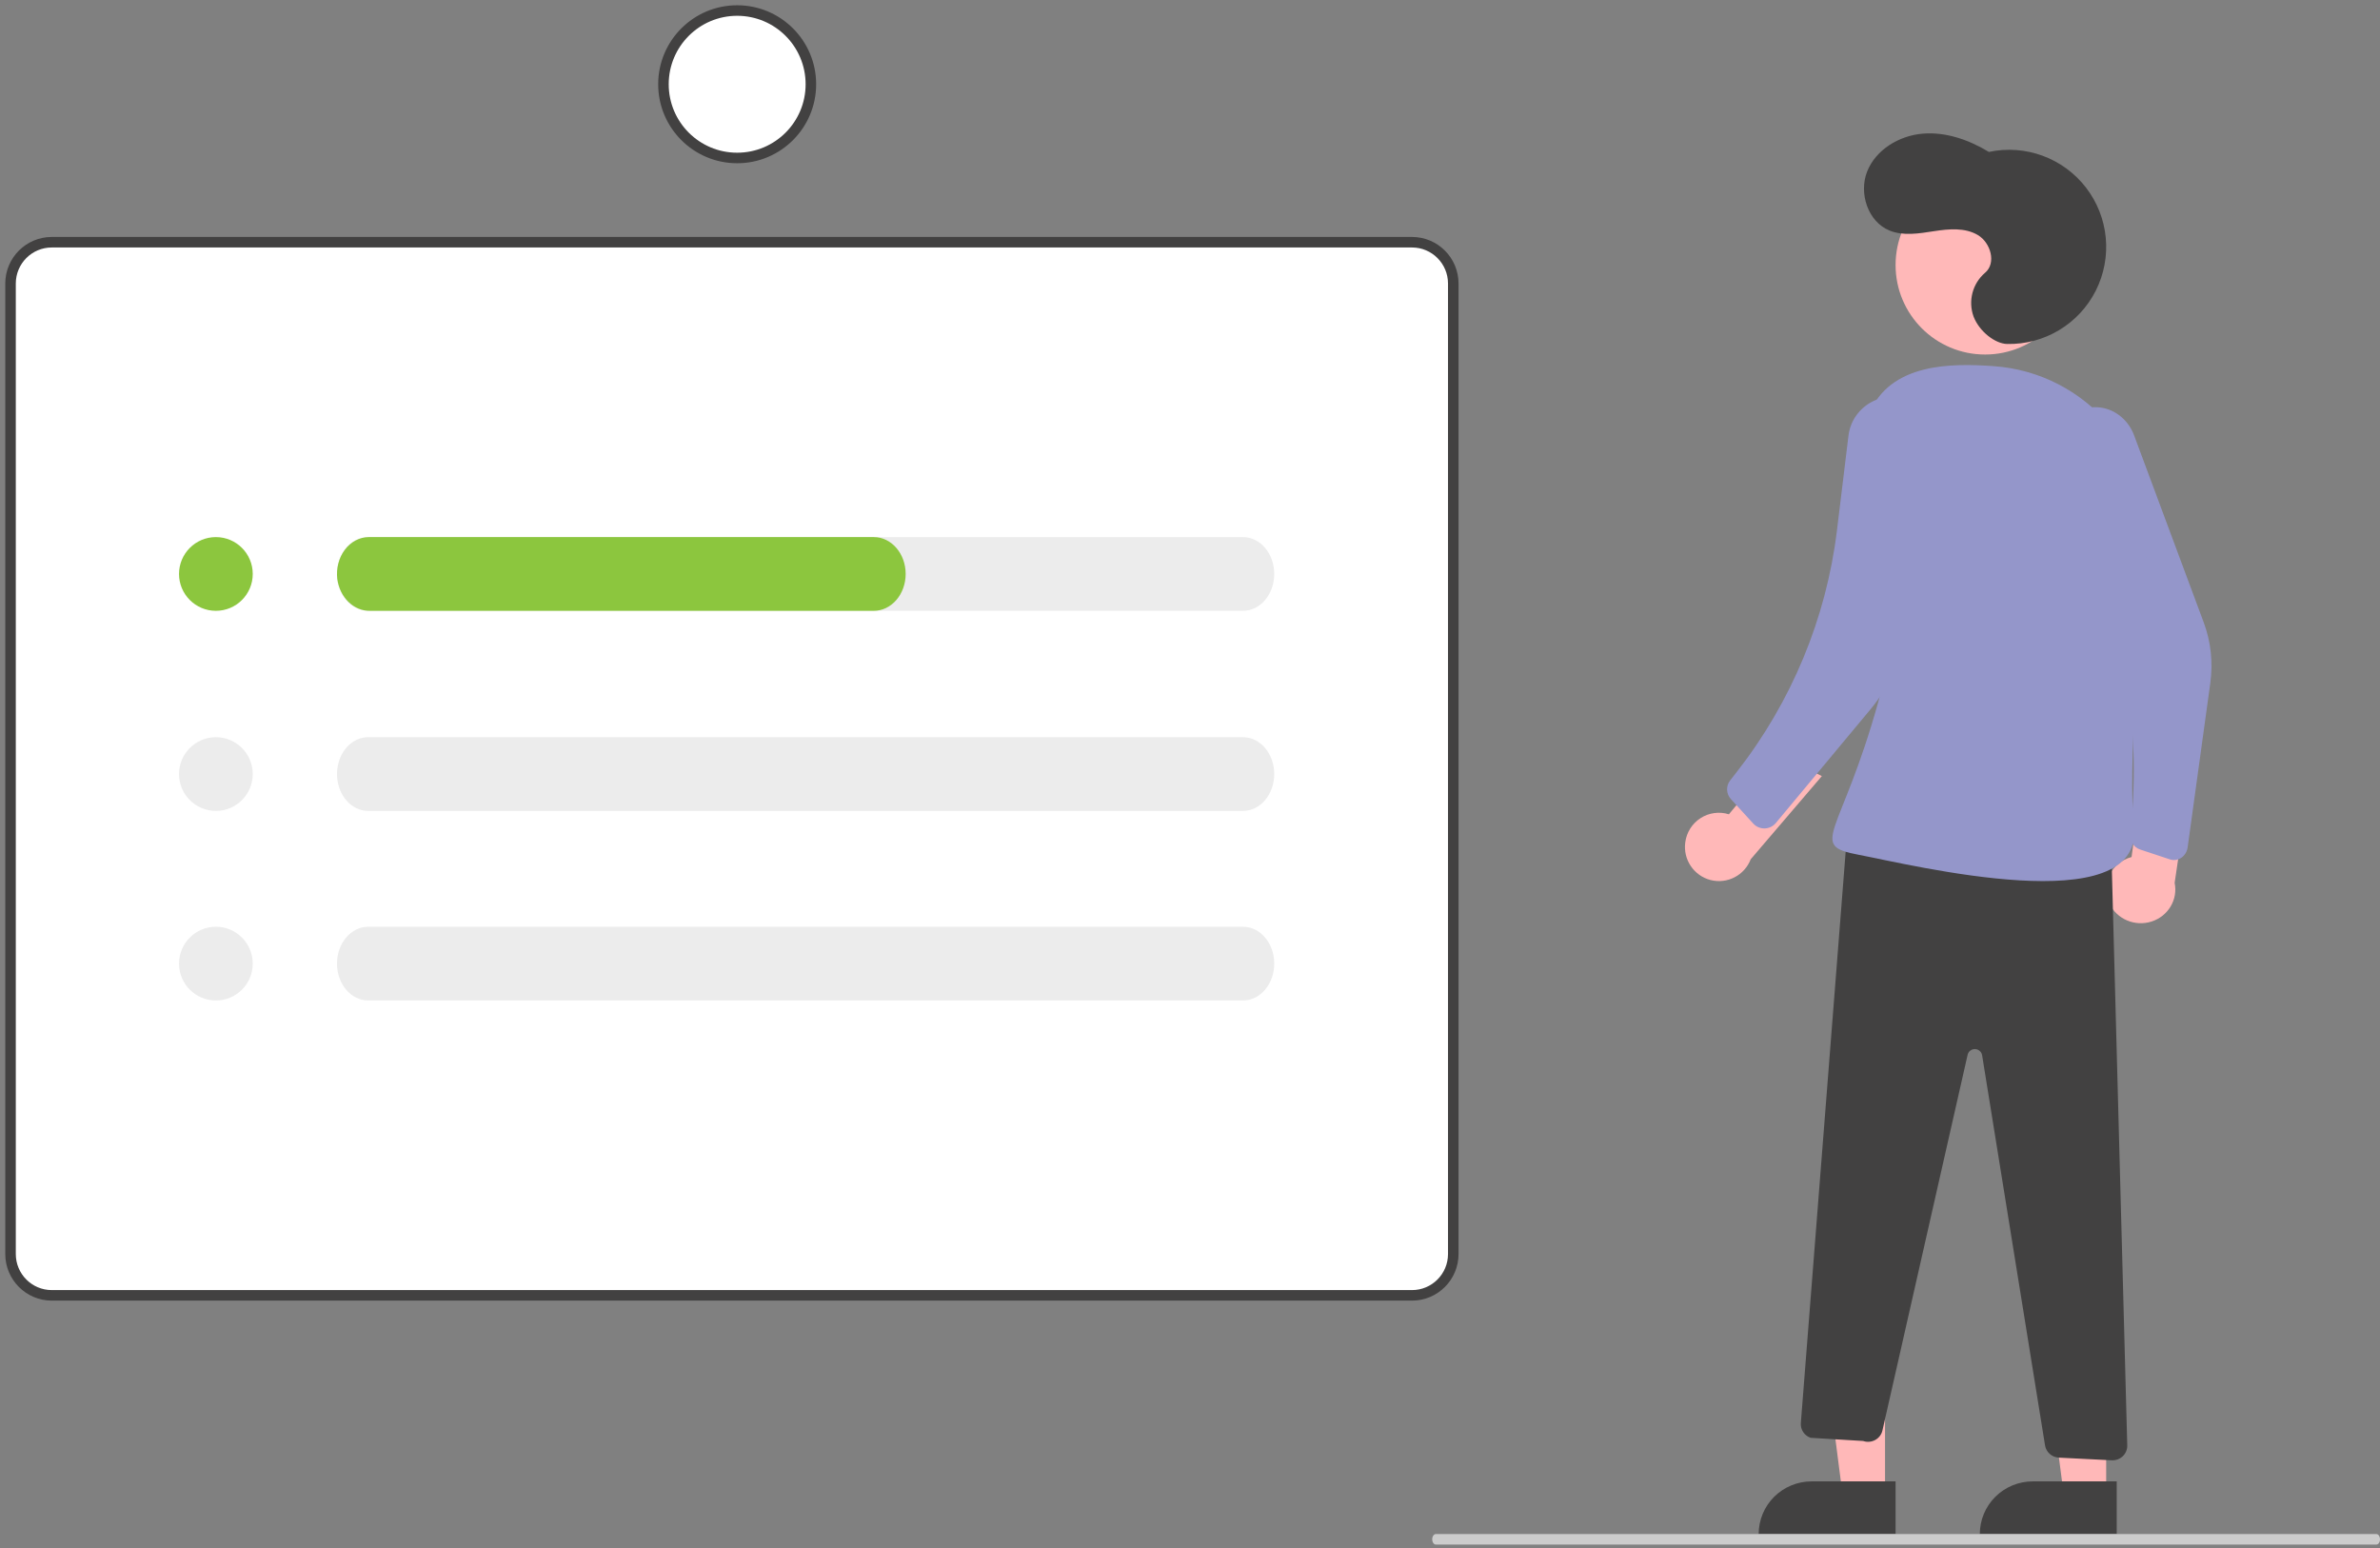 <?xml version="1.0" encoding="UTF-8"?>
<svg width="226px" height="147px" viewBox="0 0 226 147" version="1.1" xmlns="http://www.w3.org/2000/svg" xmlns:xlink="http://www.w3.org/1999/xlink">
    <rect x="0" y="0" width="226" height="147" fill="#808080" stroke="none"/>
    <title>vector-1</title>
    <g id="Delivery" stroke="none" stroke-width="1" fill="none" fill-rule="evenodd">
        <g id="How-it-work" transform="translate(-438, -614)" fill-rule="nonzero">
            <g id="Group-7" transform="translate(439, 557)">
                <g id="vector-1" transform="translate(0, 58)">
                    <path d="M3.916,122 L133.084,122 C135.247,122 137,120.242 137,118.073 L137,25.927 C137,23.758 135.247,22 133.084,22 L3.916,22 C1.753,22 0,23.758 0,25.927 L0,118.073 C0,120.242 1.753,122 3.916,122 Z" id="Path" stroke="#424141" fill="#FFFFFF"></path>
                    <path d="M117.033,50 L33.967,50 C32.907,50 31.927,50.667 31.397,51.75 C30.868,52.833 30.868,54.167 31.397,55.25 C31.927,56.333 32.907,57 33.967,57 L117.033,57 C118.672,57 120,55.433 120,53.5 C120,51.567 118.672,50 117.033,50 L117.033,50 Z" id="Path" fill="#ECECEC"></path>
                    <path d="M33.967,69 C32.907,69 31.927,69.667 31.397,70.75 C30.868,71.833 30.868,73.167 31.397,74.25 C31.927,75.333 32.907,76 33.967,76 L117.033,76 C118.672,76 120,74.433 120,72.5 C120,70.567 118.672,69 117.033,69 L33.967,69 Z" id="Path" fill="#ECECEC"></path>
                    <path d="M33.967,87 C32.328,87 31,88.567 31,90.5 C31,92.433 32.328,94 33.967,94 L117.033,94 C118.672,94 120,92.433 120,90.5 C120,88.567 118.672,87 117.033,87 L33.967,87 Z" id="Path" fill="#ECECEC"></path>
                    <circle id="Oval" fill="#8CC63E" cx="19.5" cy="53.5" r="3.5"></circle>
                    <circle id="Oval" fill="#ECECEC" cx="19.5" cy="72.5" r="3.5"></circle>
                    <circle id="Oval" fill="#ECECEC" cx="19.5" cy="90.5" r="3.5"></circle>
                    <path d="M85,53.5 L85,53.5 C85,54.428 84.681,55.318 84.114,55.975 C83.546,56.631 82.777,57 81.974,57 L34.135,57 C32.589,57.026 31.263,55.731 31.026,53.965 C30.912,52.965 31.176,51.956 31.75,51.197 C32.324,50.438 33.154,50.002 34.026,50 L81.974,50 C83.645,50 85,51.567 85,53.5 L85,53.5 Z" id="Path" fill="#8CC63E"></path>
                    <circle id="Oval" stroke="#424141" fill="#FFFFFF" transform="translate(69, 7) rotate(-90) translate(-69, -7) " cx="69" cy="7" r="7"></circle>
                    <polygon id="Path" fill="#FFB8B8" points="177.999 140.664 173.933 140.664 172 125.664 178 125.665"></polygon>
                    <path d="M171.023,139.664 L179,139.664 L179,144.664 L166,144.664 L166,144.664 C166,143.338 166.529,142.066 167.471,141.128 C168.413,140.191 169.691,139.664 171.023,139.664 L171.023,139.664 Z" id="Path" fill="#424141"></path>
                    <polygon id="Path" fill="#FFB8B8" points="198.999 140.664 194.933 140.664 193 125.664 199 125.665"></polygon>
                    <path d="M192.023,139.664 L200,139.664 L200,144.664 L187,144.664 L187,144.664 C187,143.338 187.529,142.066 188.471,141.128 C189.413,140.191 190.691,139.664 192.023,139.664 L192.023,139.664 Z" id="Path" fill="#424141"></path>
                    <circle id="Oval" fill="#FFB8B8" cx="187.5" cy="24.164" r="8.5"></circle>
                    <path d="M159.028,78.996 C159.147,78.049 159.678,77.204 160.478,76.688 C161.278,76.172 162.264,76.037 163.172,76.321 L167.876,70.664 L172,72.693 L165.245,80.589 C164.656,82.121 163.018,82.969 161.432,82.563 C159.845,82.156 158.813,80.624 159.028,78.996 L159.028,78.996 Z" id="Path" fill="#FFB8B8"></path>
                    <path d="M199.312,84.81 C198.9,83.958 198.896,82.971 199.301,82.116 C199.705,81.261 200.478,80.625 201.409,80.379 L202.367,73.165 L207,72.664 L205.5,82.833 C205.827,84.423 204.884,86 203.305,86.505 C201.726,87.009 200.011,86.281 199.312,84.81 L199.312,84.81 Z" id="Path" fill="#FFB8B8"></path>
                    <path d="M194.838,39.312 L194.838,39.312 C195.711,38.104 197.117,37.492 198.524,37.706 C199.931,37.92 201.124,38.928 201.653,40.348 L208.265,58.114 C208.94,59.93 209.156,61.906 208.889,63.841 L206.735,79.457 C206.679,79.865 206.46,80.226 206.137,80.446 C205.813,80.666 205.416,80.723 205.05,80.602 L202.213,79.663 C201.606,79.463 201.22,78.825 201.293,78.146 L201.293,78.146 C202.295,68.953 200.971,59.639 197.463,51.188 L194.346,43.681 C193.747,42.239 193.936,40.558 194.838,39.312 L194.838,39.312 Z" id="Path" fill="#9496CA"></path>
                    <path d="M189.585,31.662 C193.133,31.738 196.41,29.77 198.01,26.602 C199.61,23.433 199.249,19.626 197.083,16.815 C194.916,14.003 191.329,12.686 187.859,13.427 C185.959,12.274 183.751,11.497 181.537,11.695 C179.324,11.892 177.135,13.207 176.307,15.27 C175.48,17.333 176.369,20.053 178.427,20.892 C179.746,21.429 181.236,21.168 182.644,20.952 C184.052,20.735 185.588,20.593 186.814,21.32 C188.039,22.047 188.59,23.996 187.493,24.905 C186.301,25.93 185.87,27.587 186.408,29.064 C186.96,30.491 188.465,31.638 189.585,31.662 Z" id="Path" fill="#424141"></path>
                    <path d="M199.474,79.204 L201,136.248 C201.01,136.632 200.857,137.003 200.578,137.272 C200.298,137.54 199.918,137.682 199.528,137.662 L194.504,137.409 C193.844,137.376 193.297,136.892 193.193,136.248 L187.217,99.198 C187.164,98.871 186.883,98.627 186.547,98.616 C186.211,98.606 185.915,98.832 185.842,99.155 L177.753,134.828 C177.666,135.214 177.415,135.544 177.063,135.735 C176.712,135.926 176.295,135.96 175.917,135.828 L170.931,135.527 C170.338,135.32 169.959,134.748 170.004,134.129 L174.356,78.664 L199.474,79.204 Z" id="Path" fill="#424141"></path>
                    <path d="M202.925,50.957 C203.781,42.255 197.221,34.384 188.282,33.765 C184.431,33.498 178.451,33.402 176.48,38.327 C170.542,53.162 180.937,52.802 177.356,65.655 C173.774,78.508 170.611,79.245 175.525,80.173 C180.439,81.101 202.537,86.58 201.629,77.534 C201.072,71.973 202.072,59.638 202.925,50.957 Z" id="Path" fill="#9496CA"></path>
                    <path d="M177.215,36.946 L177.215,36.946 C178.634,36.405 180.239,36.653 181.422,37.596 C182.606,38.539 183.187,40.034 182.947,41.514 L180.189,58.497 C179.717,61.401 178.471,64.129 176.578,66.403 L167.622,77.157 C167.362,77.469 166.977,77.654 166.567,77.664 C166.157,77.673 165.763,77.505 165.489,77.205 L163.361,74.877 C162.907,74.38 162.878,73.633 163.293,73.103 L163.919,72.302 C169.129,65.639 172.416,57.713 173.433,49.361 L174.529,40.354 C174.716,38.816 175.749,37.506 177.215,36.946 L177.215,36.946 Z" id="Path" fill="#9496CA"></path>
                    <path d="M224.654,145.664 L135.346,145.664 C135.155,145.664 135,145.44 135,145.164 C135,144.888 135.155,144.664 135.346,144.664 L224.654,144.664 C224.845,144.664 225,144.888 225,145.164 C225,145.44 224.845,145.664 224.654,145.664 Z" id="Path" fill="#CCCCCC"></path>
                </g>
            </g>
        </g>
    </g>
</svg>